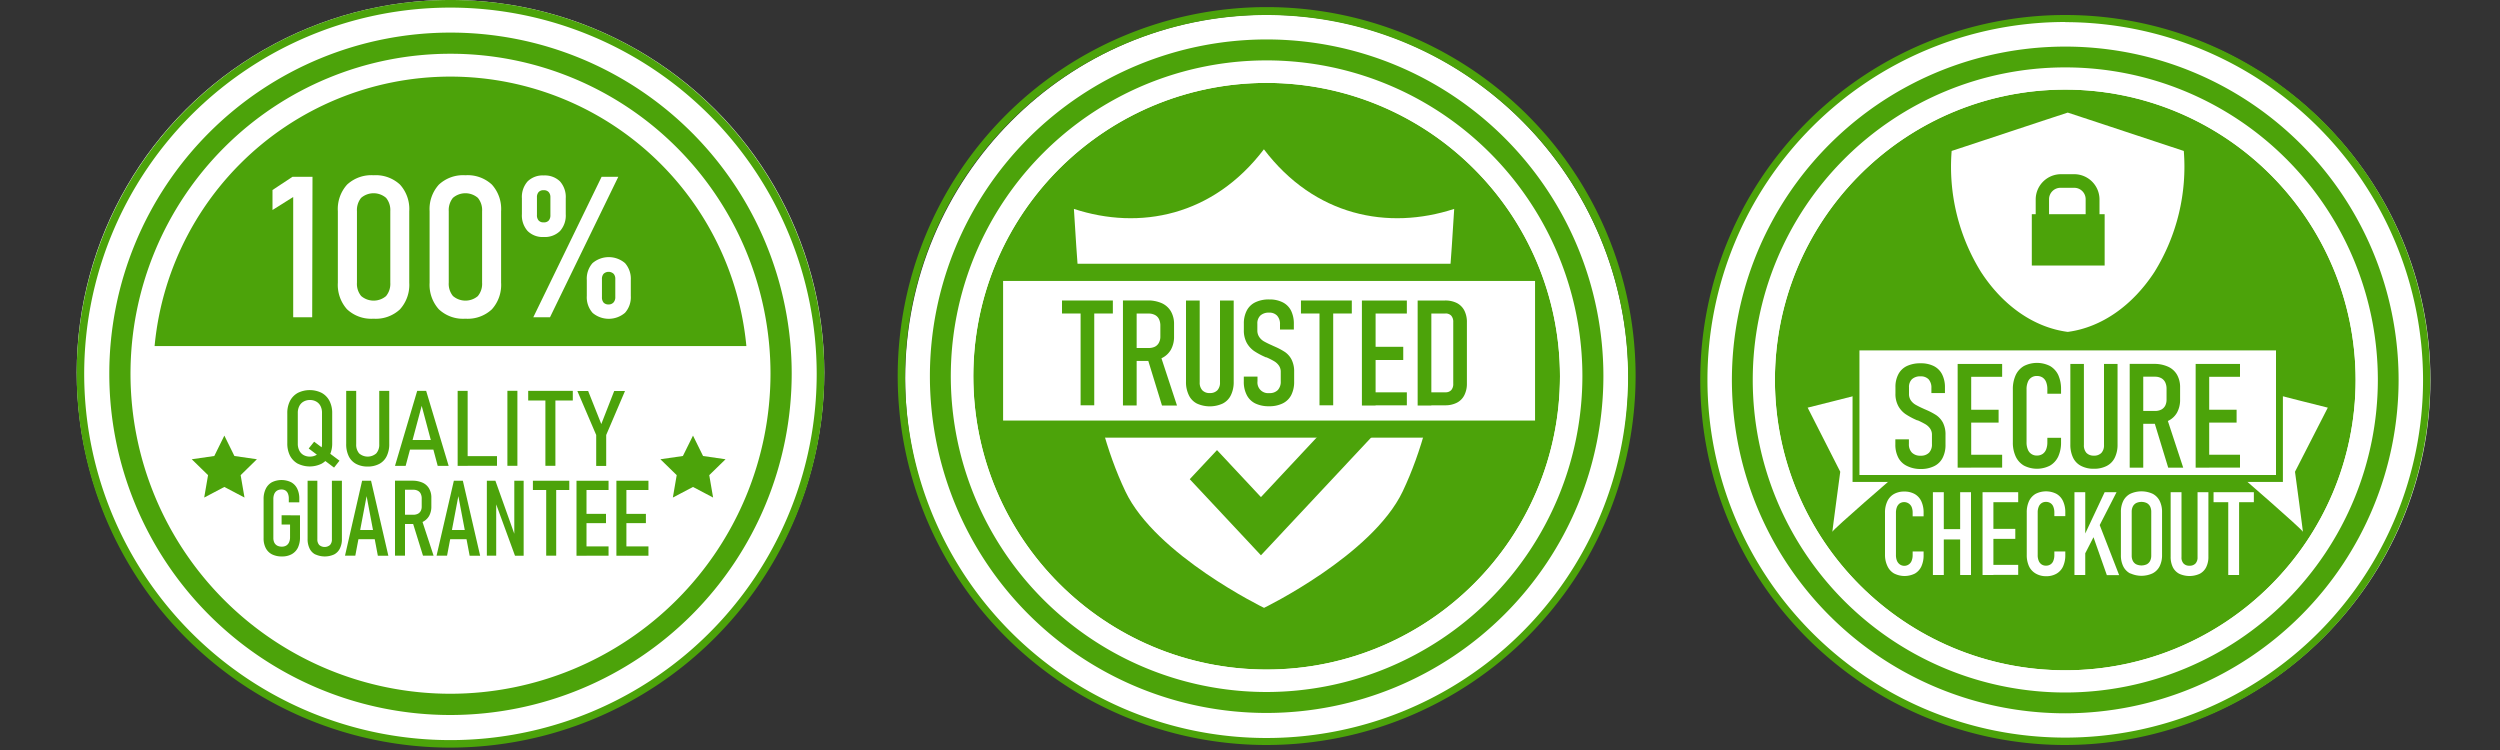 <svg id="Layer_1" data-name="Layer 1" xmlns="http://www.w3.org/2000/svg" viewBox="0 0 500 150"><rect x="0" y="0" width="500" height="150" fill="#333333" stroke="none"/><defs><style>.cls-1{fill:#fff;}.cls-2{fill:#4ca30a;}</style></defs><ellipse class="cls-1" cx="413.16" cy="75.99" rx="72.93" ry="72.75"/><ellipse class="cls-1" cx="253.36" cy="75.7" rx="72.32" ry="72.75"/><ellipse class="cls-1" cx="90.1" cy="74.5" rx="74.76" ry="74.5"/><circle class="cls-2" cx="253.33" cy="75.24" r="58.66"/><ellipse class="cls-1" cx="90.1" cy="75.24" rx="59.44" ry="58.66"/><path class="cls-2" d="M59.58,92.75A3.91,3.91,0,0,1,58,91.14a5.38,5.38,0,0,1-.54-2.47v-6A5.28,5.28,0,0,1,58,80.19a3.85,3.85,0,0,1,1.56-1.61,5.38,5.38,0,0,1,4.78,0,3.85,3.85,0,0,1,1.56,1.61,5.28,5.28,0,0,1,.54,2.46v6a5.38,5.38,0,0,1-.54,2.47,3.91,3.91,0,0,1-1.56,1.61,5.38,5.38,0,0,1-4.78,0ZM63.26,91a2.11,2.11,0,0,0,.85-.9,3,3,0,0,0,.29-1.38V82.59a2.92,2.92,0,0,0-.29-1.37,2.11,2.11,0,0,0-.85-.9A2.52,2.52,0,0,0,62,80a2.54,2.54,0,0,0-1.29.32,2.11,2.11,0,0,0-.85.9,2.92,2.92,0,0,0-.3,1.37v6.14a3,3,0,0,0,.3,1.38,2.11,2.11,0,0,0,.85.9,2.54,2.54,0,0,0,1.29.31A2.52,2.52,0,0,0,63.26,91Zm-1.52-1.3,1.09-1.36,5.07,3.8-1.09,1.38Z"/><path class="cls-2" d="M71.22,92.78a3.47,3.47,0,0,1-1.48-1.55,5.47,5.47,0,0,1-.5-2.47V78.17h2V88.84a2.66,2.66,0,0,0,.59,1.84,2.6,2.6,0,0,0,3.42,0,2.61,2.61,0,0,0,.6-1.84V78.17h2V88.76a5.47,5.47,0,0,1-.51,2.47,3.47,3.47,0,0,1-1.48,1.55,4.9,4.9,0,0,1-2.36.53A4.82,4.82,0,0,1,71.22,92.78Z"/><path class="cls-2" d="M83.44,78.17h1.79l4.5,15H87.54l-3.2-12-3.21,12H79ZM81.33,88h6.16v1.92H81.33Z"/><path class="cls-2" d="M91.53,78.17h2v15h-2Zm1,13.06h6.87v1.93H92.58Z"/><path class="cls-2" d="M103.48,93.16h-2v-15h2Z"/><path class="cls-2" d="M105.64,78.17h8.92V80.1h-8.92Zm3.44,1.23h2V93.16h-2Z"/><path class="cls-2" d="M121.24,87v6.19h-2V87l-3.77-8.8h2.16l2.63,6.61,2.58-6.61H125Z"/><path class="cls-2" d="M60,103.07v4.38a4.73,4.73,0,0,1-.42,2.08,3,3,0,0,1-1.24,1.31,3.89,3.89,0,0,1-1.94.45,4.32,4.32,0,0,1-2-.42,2.9,2.9,0,0,1-1.25-1.25,4.19,4.19,0,0,1-.43-2V99.84a4.52,4.52,0,0,1,.43-2.07,3,3,0,0,1,1.23-1.32,4.39,4.39,0,0,1,3.85,0,2.89,2.89,0,0,1,1.21,1.28,4.45,4.45,0,0,1,.42,2v.74H57.76v-.74a2.5,2.5,0,0,0-.17-1,1.34,1.34,0,0,0-.49-.62,1.43,1.43,0,0,0-.79-.21,1.7,1.7,0,0,0-.89.22,1.46,1.46,0,0,0-.56.66,2.56,2.56,0,0,0-.19,1v7.83a2.06,2.06,0,0,0,.2.93,1.43,1.43,0,0,0,.58.59,2,2,0,0,0,.92.2,1.71,1.71,0,0,0,.88-.22,1.43,1.43,0,0,0,.56-.65,2.36,2.36,0,0,0,.2-1v-2.56H56.32v-1.85Z"/><path class="cls-2" d="M63.06,110.89a2.62,2.62,0,0,1-1.15-1.2,4.27,4.27,0,0,1-.39-1.92V96.15h1.95v11.7a1.63,1.63,0,0,0,.37,1.14A1.66,1.66,0,0,0,66,109a1.58,1.58,0,0,0,.38-1.14V96.15h2v11.62a4.13,4.13,0,0,1-.4,1.92,2.64,2.64,0,0,1-1.16,1.2,4.52,4.52,0,0,1-3.72,0Z"/><path class="cls-2" d="M72.42,96.15h1.79l3.46,15h-2.1L73.32,99.23l-2.26,11.91H69ZM71.17,106h4.44v1.84H71.17Z"/><path class="cls-2" d="M79,96.14h2v15H79Zm.91,6.81h2.76a2,2,0,0,0,.91-.2,1.31,1.31,0,0,0,.57-.57,1.86,1.86,0,0,0,.19-.89V99.76a2.12,2.12,0,0,0-.19-1,1.28,1.28,0,0,0-.57-.6,1.85,1.85,0,0,0-.91-.21H79.93V96.14h2.59a4.9,4.9,0,0,1,2,.4,2.85,2.85,0,0,1,1.3,1.17,3.55,3.55,0,0,1,.45,1.83v1.76a3.78,3.78,0,0,1-.45,1.89,3,3,0,0,1-1.3,1.2,4.74,4.74,0,0,1-2,.41H79.93Zm2.58,1.39,1.84-.48,2.39,7.28H84.6Z"/><path class="cls-2" d="M90.77,96.15h1.8l3.46,15h-2.1L91.67,99.23l-2.26,11.91h-2.1ZM89.53,106H94v1.84H89.53Z"/><path class="cls-2" d="M97.37,96.15h1.71l4.1,11.5-.32.26V96.15h1.87v15H103L98.92,100l.32-.27v11.4H97.37Z"/><path class="cls-2" d="M106.58,96.15h7.28V98h-7.28Zm2.66,1.23h2v13.76h-2Z"/><path class="cls-2" d="M115.3,96.15h2v15h-2Zm1,0h5.41V98h-5.41Zm0,6.62h4.9v1.86h-4.9Zm0,6.51h5.41v1.86h-5.41Z"/><path class="cls-2" d="M123.28,96.15h2v15h-2Zm1,0h5.41V98H124.3Zm0,6.62h4.9v1.86h-4.9Zm0,6.51h5.41v1.86H124.3Z"/><path class="cls-2" d="M90.1,149.52a74.76,74.76,0,1,1,74.76-74.76A74.84,74.84,0,0,1,90.1,149.52Zm0-148a73.25,73.25,0,1,0,73.24,73.24A73.32,73.32,0,0,0,90.1,1.52Z"/><path class="cls-2" d="M90.1,143a68.24,68.24,0,1,1,68.24-68.24A68.31,68.31,0,0,1,90.1,143Zm0-131.93a63.7,63.7,0,1,0,63.69,63.69A63.76,63.76,0,0,0,90.1,11.07Z"/><path class="cls-2" d="M155.81,69.21a65.95,65.95,0,0,0-131.43,0Z"/><polygon class="cls-2" points="44.87 87.12 46.88 91.2 51.38 91.85 48.13 95.03 48.9 99.51 44.87 97.39 40.84 99.51 41.61 95.03 38.35 91.85 42.86 91.2 44.87 87.12"/><polygon class="cls-2" points="138.6 87.12 140.61 91.2 145.11 91.85 141.85 95.03 142.62 99.51 138.6 97.39 134.57 99.51 135.34 95.03 132.08 91.85 136.58 91.2 138.6 87.12"/><path class="cls-1" d="M90.1,138.75a64,64,0,1,1,64-64A64.06,64.06,0,0,1,90.1,138.75Zm0-123.43a59.44,59.44,0,1,0,59.44,59.44A59.5,59.5,0,0,0,90.1,15.32Z"/><path class="cls-1" d="M62.44,63.45h-3.8V39.4L54.5,42V38l4-2.64h4Z"/><path class="cls-1" d="M69.4,61.85a7.32,7.32,0,0,1-1.83-5.31V42.24a7.28,7.28,0,0,1,1.84-5.31,7.12,7.12,0,0,1,5.31-1.88A7.11,7.11,0,0,1,80,36.92a7.26,7.26,0,0,1,1.85,5.32v14.3A7.29,7.29,0,0,1,80,61.86a7.07,7.07,0,0,1-5.3,1.88A7.08,7.08,0,0,1,69.4,61.85Zm7.82-2.65a3.82,3.82,0,0,0,.84-2.66V42.24a3.84,3.84,0,0,0-.84-2.66,3.82,3.82,0,0,0-5,0,3.89,3.89,0,0,0-.83,2.66v14.3a3.82,3.82,0,0,0,.84,2.66,3.84,3.84,0,0,0,5,0Z"/><path class="cls-1" d="M87.76,61.85a7.32,7.32,0,0,1-1.84-5.31V42.24a7.28,7.28,0,0,1,1.85-5.31,7.11,7.11,0,0,1,5.3-1.88,7.12,7.12,0,0,1,5.31,1.87,7.26,7.26,0,0,1,1.84,5.32v14.3a7.29,7.29,0,0,1-1.84,5.32,7.08,7.08,0,0,1-5.31,1.88A7.06,7.06,0,0,1,87.76,61.85Zm7.82-2.65a3.82,3.82,0,0,0,.84-2.66V42.24a3.84,3.84,0,0,0-.84-2.66,3.82,3.82,0,0,0-5,0,3.89,3.89,0,0,0-.83,2.66v14.3a3.82,3.82,0,0,0,.84,2.66,3.84,3.84,0,0,0,5,0Z"/><path class="cls-1" d="M105.52,46.2a4.69,4.69,0,0,1-1.14-3.37V39.65a4.69,4.69,0,0,1,1.14-3.37,4.29,4.29,0,0,1,3.24-1.19A4.34,4.34,0,0,1,112,36.28a4.72,4.72,0,0,1,1.15,3.41v3.14A4.65,4.65,0,0,1,112,46.21a4.33,4.33,0,0,1-3.25,1.19A4.26,4.26,0,0,1,105.52,46.2Zm14.8-10.84h3.34L110,63.45h-3.34Zm-10.59,8.76a1.55,1.55,0,0,0,.35-1.09V39.41a1.47,1.47,0,0,0-.35-1,1.28,1.28,0,0,0-1-.37,1.27,1.27,0,0,0-1,.37,1.5,1.5,0,0,0-.34,1.06V43a1.54,1.54,0,0,0,.34,1.1,1.23,1.23,0,0,0,1,.37A1.25,1.25,0,0,0,109.73,44.12Zm8.77,18.43a4.69,4.69,0,0,1-1.14-3.37V56a4.69,4.69,0,0,1,1.14-3.37,5,5,0,0,1,6.51,0,4.74,4.74,0,0,1,1.15,3.4v3.15A4.67,4.67,0,0,1,125,62.56a5,5,0,0,1-6.5,0Zm4.22-2.08a1.57,1.57,0,0,0,.34-1.09V55.76a1.45,1.45,0,0,0-.34-1,1.47,1.47,0,0,0-2,0,1.53,1.53,0,0,0-.33,1.06v3.6a1.61,1.61,0,0,0,.33,1.1,1.3,1.3,0,0,0,1,.37A1.28,1.28,0,0,0,122.72,60.47Z"/><path class="cls-1" d="M252.78,29.86c-10.16,13.37-24.84,16.24-38,11.92,1.2,19.69,2.64,40.41,10.3,56.5,6.07,12.77,27.73,23.29,27.73,23.29s21.65-10.52,27.73-23.29c7.65-16.09,9.1-36.81,10.3-56.5C277.61,46.1,262.93,43.23,252.78,29.86Z"/><rect class="cls-2" x="200.62" y="52.75" width="106.39" height="34.78"/><rect class="cls-1" x="200.62" y="56.19" width="106.39" height="27.92"/><polygon class="cls-2" points="264.27 86.5 252.19 99.42 243.4 90.02 237.95 95.84 252.19 111.06 275.17 86.5 264.27 86.5"/><path class="cls-2" d="M253.33,149a73.79,73.79,0,1,1,73.79-73.79A73.87,73.87,0,0,1,253.33,149ZM253.33,3a72.3,72.3,0,1,0,72.29,72.29A72.37,72.37,0,0,0,253.33,3Z"/><path class="cls-2" d="M253.33,142.59a67.35,67.35,0,1,1,67.35-67.35A67.42,67.42,0,0,1,253.33,142.59Zm0-130.21a62.87,62.87,0,1,0,62.86,62.86A62.93,62.93,0,0,0,253.33,12.38Z"/><path class="cls-1" d="M253.33,138.4a63.16,63.16,0,1,1,63.15-63.16A63.22,63.22,0,0,1,253.33,138.4Zm0-121.82A58.67,58.67,0,1,0,312,75.24,58.74,58.74,0,0,0,253.33,16.58Z"/><path class="cls-2" d="M212.4,60.1h10.17v2.6H212.4Zm3.72,1.72h2.73V81.06h-2.73Z"/><path class="cls-2" d="M224.59,60.09h2.74v21h-2.74Zm1.28,9.51h3.86a2.8,2.8,0,0,0,1.27-.27,1.85,1.85,0,0,0,.79-.8,2.54,2.54,0,0,0,.28-1.25V65.15a2.91,2.91,0,0,0-.28-1.34A1.84,1.84,0,0,0,231,63a2.68,2.68,0,0,0-1.27-.29h-3.86V60.09h3.62a6.8,6.8,0,0,1,2.87.55,4.07,4.07,0,0,1,1.82,1.63,5,5,0,0,1,.63,2.57v2.45a5.28,5.28,0,0,1-.63,2.65,4.18,4.18,0,0,1-1.82,1.68,6.65,6.65,0,0,1-2.87.57h-3.62Zm3.61,2,2.57-.67,3.35,10.18h-3Z"/><path class="cls-2" d="M239.36,80.7A3.62,3.62,0,0,1,237.75,79a5.9,5.9,0,0,1-.55-2.68V60.1h2.74V76.46a2.22,2.22,0,0,0,.52,1.59,1.94,1.94,0,0,0,1.5.56,2,2,0,0,0,1.52-.56,2.22,2.22,0,0,0,.52-1.59V60.1h2.74V76.35a5.9,5.9,0,0,1-.56,2.68,3.64,3.64,0,0,1-1.62,1.67,6.21,6.21,0,0,1-5.2,0Z"/><path class="cls-2" d="M251.08,80.7A3.78,3.78,0,0,1,249.35,79a5.65,5.65,0,0,1-.59-2.68v-1h2.74v.93a2.13,2.13,0,0,0,2.36,2.37,2.24,2.24,0,0,0,1.7-.61,2.43,2.43,0,0,0,.59-1.76V74.41a2.16,2.16,0,0,0-.37-1.29,3,3,0,0,0-.94-.87,14.65,14.65,0,0,0-1.56-.79l-.05,0-.06,0-.2-.09a14.43,14.43,0,0,1-2.17-1.18,5,5,0,0,1-1.44-1.6,5.18,5.18,0,0,1-.59-2.6V64.74a5.51,5.51,0,0,1,.59-2.64,3.77,3.77,0,0,1,1.72-1.65,6.14,6.14,0,0,1,2.77-.56,5.77,5.77,0,0,1,2.68.57,3.77,3.77,0,0,1,1.68,1.67,5.86,5.86,0,0,1,.56,2.67v1.1H256v-1a2.47,2.47,0,0,0-.57-1.76,2.07,2.07,0,0,0-1.62-.61,2.43,2.43,0,0,0-1.74.58,2.16,2.16,0,0,0-.6,1.64v1.31a2.3,2.3,0,0,0,.38,1.34,2.87,2.87,0,0,0,.93.87,17.1,17.1,0,0,0,1.54.76l.19.09.19.09.15.06.15.07a13.5,13.5,0,0,1,2,1.07,4.13,4.13,0,0,1,1.3,1.48,5.24,5.24,0,0,1,.53,2.52v1.92a5.77,5.77,0,0,1-.58,2.68,3.79,3.79,0,0,1-1.71,1.67,6,6,0,0,1-2.74.57A6.15,6.15,0,0,1,251.08,80.7Z"/><path class="cls-2" d="M260.19,60.1h10.17v2.6H260.19Zm3.71,1.72h2.74V81.06H263.9Z"/><path class="cls-2" d="M272.38,60.1h2.74v21h-2.74Zm1.43,0h7.56v2.6h-7.56Zm0,9.26h6.84V72h-6.84Zm0,9.1h7.56v2.6h-7.56Z"/><path class="cls-2" d="M283.53,60.1h2.74v21h-2.74Zm1.75,18.36h3.82a1.49,1.49,0,0,0,1.15-.44,1.83,1.83,0,0,0,.4-1.27V64.41a1.83,1.83,0,0,0-.4-1.27,1.49,1.49,0,0,0-1.15-.44h-3.82V60.1H289a5.13,5.13,0,0,1,2.38.51,3.48,3.48,0,0,1,1.49,1.5,5.06,5.06,0,0,1,.51,2.37v12.2a5,5,0,0,1-.52,2.37,3.4,3.4,0,0,1-1.5,1.5,5.06,5.06,0,0,1-2.37.51h-3.72Z"/><circle class="cls-2" cx="413.05" cy="75.99" r="58.07"/><path class="cls-2" d="M413.05,149a73,73,0,1,1,73-73A73.12,73.12,0,0,1,413.05,149Zm0-144.6A71.56,71.56,0,1,0,484.61,76,71.64,71.64,0,0,0,413.05,4.43Z"/><path class="cls-2" d="M413.05,142.66A66.67,66.67,0,1,1,479.72,76,66.74,66.74,0,0,1,413.05,142.66Zm0-128.9A62.23,62.23,0,1,0,475.28,76,62.3,62.3,0,0,0,413.05,13.76Z"/><path class="cls-1" d="M413.05,138.5A62.51,62.51,0,1,1,475.57,76,62.58,62.58,0,0,1,413.05,138.5Zm0-120.58A58.07,58.07,0,1,0,471.13,76,58.14,58.14,0,0,0,413.05,17.92Z"/><path class="cls-1" d="M372.21,78.83c-.33.11-10.68,2.7-10.68,2.7l6.52,12.82s-1.68,12.49-1.57,12S379.19,95,379.19,95l-6.86-14.85"/><path class="cls-1" d="M454.88,78.83c.34.11,10.68,2.7,10.68,2.7L459,94.35s1.69,12.49,1.57,12S447.91,95,447.91,95l6.86-14.85"/><rect class="cls-1" x="371.2" y="69.38" width="84.69" height="26.32"/><path class="cls-2" d="M456.58,96.39H370.51V68.69h86.07ZM371.89,95H455.2V70.08H371.89Z"/><path class="cls-1" d="M436.76,30.19c-7.78-2.56-15.43-5.12-23.21-7.67-7.79,2.55-15.43,5.11-23.22,7.67a39.93,39.93,0,0,0,5.86,24.19c4.34,6.69,10.54,11.11,17.36,12,6.81-.9,13-5.32,17.35-12A39.93,39.93,0,0,0,436.76,30.19Z"/><path class="cls-2" d="M419.9,42.84v-3a5.06,5.06,0,0,0-5-5h-2.76a5.06,5.06,0,0,0-5,5v3h-.78V53.1h14.57V42.84Zm-10.09-3a2.29,2.29,0,0,1,2.28-2.28h2.76a2.28,2.28,0,0,1,2.28,2.28v3h-7.32Z"/><path class="cls-2" d="M381.37,93.18a3.79,3.79,0,0,1-1.71-1.65,5.59,5.59,0,0,1-.59-2.66v-1h2.71v.93a2.35,2.35,0,0,0,.61,1.73,2.31,2.31,0,0,0,1.73.61,2.25,2.25,0,0,0,1.69-.6,2.39,2.39,0,0,0,.58-1.74V87a2.16,2.16,0,0,0-.37-1.29,3.06,3.06,0,0,0-.93-.86,16.39,16.39,0,0,0-1.54-.78l-.05,0-.06,0-.2-.09a14.66,14.66,0,0,1-2.15-1.17,4.76,4.76,0,0,1-1.42-1.58,5.07,5.07,0,0,1-.58-2.57v-1.2a5.38,5.38,0,0,1,.58-2.61,3.75,3.75,0,0,1,1.7-1.64,6.17,6.17,0,0,1,2.74-.55,5.69,5.69,0,0,1,2.66.56,3.76,3.76,0,0,1,1.65,1.65,5.67,5.67,0,0,1,.57,2.65v1.09h-2.71v-1a2.48,2.48,0,0,0-.56-1.75,2.12,2.12,0,0,0-1.61-.59,2.4,2.4,0,0,0-1.72.57,2.16,2.16,0,0,0-.59,1.62v1.3a2.25,2.25,0,0,0,.37,1.32,2.94,2.94,0,0,0,.93.86,16.33,16.33,0,0,0,1.52.76l.19.09.18.08.15.06.15.07a13.23,13.23,0,0,1,2,1.06,4.31,4.31,0,0,1,1.29,1.46,5.19,5.19,0,0,1,.52,2.5v1.9a5.59,5.59,0,0,1-.58,2.66,3.7,3.7,0,0,1-1.69,1.65,5.87,5.87,0,0,1-2.71.57A6,6,0,0,1,381.37,93.18Z"/><path class="cls-2" d="M391.53,72.79h2.71V93.53h-2.71Zm1.41,0h7.49v2.57h-7.49Zm0,9.16h6.78v2.57h-6.78Zm0,9h7.49v2.57h-7.49Z"/><path class="cls-2" d="M404.79,93.12a4.11,4.11,0,0,1-1.65-1.82,6.57,6.57,0,0,1-.57-2.86V77.9a6.66,6.66,0,0,1,.57-2.88,4.11,4.11,0,0,1,1.65-1.82,5.78,5.78,0,0,1,5.21,0A4.11,4.11,0,0,1,411.65,75a6.75,6.75,0,0,1,.56,2.86v.89h-2.74v-.89a3.88,3.88,0,0,0-.24-1.44,1.93,1.93,0,0,0-.71-.91,2,2,0,0,0-1.13-.31,1.85,1.85,0,0,0-1.83,1.22,3.75,3.75,0,0,0-.25,1.46V88.44a3.67,3.67,0,0,0,.25,1.44,1.87,1.87,0,0,0,1.83,1.23,2,2,0,0,0,1.13-.32,1.93,1.93,0,0,0,.71-.91,3.88,3.88,0,0,0,.24-1.44v-.88h2.74v.88a6.72,6.72,0,0,1-.56,2.86A4.11,4.11,0,0,1,410,93.12a5.7,5.7,0,0,1-5.21,0Z"/><path class="cls-2" d="M416.21,93.18a3.6,3.6,0,0,1-1.6-1.65,6,6,0,0,1-.54-2.66V72.79h2.71V89a2.24,2.24,0,0,0,.51,1.58,2,2,0,0,0,1.48.55,2,2,0,0,0,1.51-.55A2.2,2.2,0,0,0,420.8,89V72.79h2.71V88.87a5.84,5.84,0,0,1-.55,2.66,3.65,3.65,0,0,1-1.6,1.65,5.42,5.42,0,0,1-2.59.57A5.32,5.32,0,0,1,416.21,93.18Z"/><path class="cls-2" d="M425.94,72.78h2.71V93.53h-2.71Zm1.27,9.41H431a2.71,2.71,0,0,0,1.25-.27,1.86,1.86,0,0,0,.79-.78,2.67,2.67,0,0,0,.27-1.24V77.78a3,3,0,0,0-.27-1.32,1.92,1.92,0,0,0-.79-.83,2.59,2.59,0,0,0-1.25-.29h-3.82V72.78h3.58a6.58,6.58,0,0,1,2.83.55,3.9,3.9,0,0,1,1.81,1.61,5,5,0,0,1,.62,2.54v2.43a5.26,5.26,0,0,1-.62,2.62,4.06,4.06,0,0,1-1.81,1.66,6.43,6.43,0,0,1-2.83.57h-3.58Zm3.56,1.93,2.56-.66,3.31,10.07h-3Z"/><path class="cls-2" d="M439.13,72.79h2.71V93.53h-2.71Zm1.41,0H448v2.57h-7.49Zm0,9.16h6.78v2.57h-6.78Zm0,9H448v2.57h-7.49Z"/><path class="cls-1" d="M378.82,114.7a3.27,3.27,0,0,1-1.32-1.45A5.2,5.2,0,0,1,377,111v-8.43a5.18,5.18,0,0,1,.46-2.3,3.23,3.23,0,0,1,1.32-1.46,4.11,4.11,0,0,1,2.08-.5,4.17,4.17,0,0,1,2.09.5,3.23,3.23,0,0,1,1.32,1.46,5.27,5.27,0,0,1,.45,2.28v.71h-2.19v-.71a3,3,0,0,0-.2-1.15,1.64,1.64,0,0,0-2.37-.73,1.7,1.7,0,0,0-.57.73,3.11,3.11,0,0,0-.2,1.17V111a3,3,0,0,0,.2,1.15,1.7,1.7,0,0,0,.57.73,1.57,1.57,0,0,0,2.37-.73,3,3,0,0,0,.2-1.15v-.71h2.19V111a5.35,5.35,0,0,1-.45,2.29A3.21,3.21,0,0,1,383,114.7a4.6,4.6,0,0,1-4.17,0Z"/><path class="cls-1" d="M386.58,98.44h2.18V115h-2.18Zm1.45,7.39h5.09v2.06H388Zm4-7.39h2.17V115h-2.17Z"/><path class="cls-1" d="M396.51,98.44h2.17V115h-2.17Zm1.13,0h6v2h-6Zm0,7.33h5.42v2h-5.42Zm0,7.21h6v2h-6Z"/><path class="cls-1" d="M407.13,114.7a3.29,3.29,0,0,1-1.33-1.45,5.35,5.35,0,0,1-.45-2.29v-8.43a5.33,5.33,0,0,1,.45-2.3,3.35,3.35,0,0,1,1.32-1.46,4.6,4.6,0,0,1,4.17,0,3.23,3.23,0,0,1,1.32,1.46,5.27,5.27,0,0,1,.45,2.28v.71h-2.19v-.71a3,3,0,0,0-.2-1.15,1.45,1.45,0,0,0-.57-.73,1.56,1.56,0,0,0-.9-.25,1.51,1.51,0,0,0-.89.25,1.56,1.56,0,0,0-.57.73,2.92,2.92,0,0,0-.2,1.17V111a2.85,2.85,0,0,0,.2,1.15,1.56,1.56,0,0,0,.57.73,1.51,1.51,0,0,0,.89.25,1.56,1.56,0,0,0,.9-.25,1.45,1.45,0,0,0,.57-.73,3,3,0,0,0,.2-1.15v-.71h2.19V111a5.35,5.35,0,0,1-.45,2.29,3.21,3.21,0,0,1-1.32,1.45,4,4,0,0,1-2.09.5A4,4,0,0,1,407.13,114.7Z"/><path class="cls-1" d="M414.89,98.44h2.16V115h-2.16Zm1.7,9.24,4.34-9.24h2.38l-6.91,13.49Zm1.66-1.51,1.48-1.7,4.1,10.56h-2.46Z"/><path class="cls-1" d="M426.07,114.71a3.23,3.23,0,0,1-1.41-1.42,4.91,4.91,0,0,1-.48-2.25v-8.61a4.93,4.93,0,0,1,.48-2.26,3.28,3.28,0,0,1,1.41-1.42,5.4,5.4,0,0,1,4.45,0,3.28,3.28,0,0,1,1.41,1.42,4.93,4.93,0,0,1,.48,2.26V111a4.91,4.91,0,0,1-.48,2.25,3.23,3.23,0,0,1-1.41,1.42,5.3,5.3,0,0,1-4.45,0Zm3.28-1.85a1.57,1.57,0,0,0,.67-.68,2.35,2.35,0,0,0,.23-1.07v-8.74a2.39,2.39,0,0,0-.23-1.08,1.63,1.63,0,0,0-.67-.68,2.53,2.53,0,0,0-2.11,0,1.63,1.63,0,0,0-.67.68,2.39,2.39,0,0,0-.23,1.08v8.74a2.35,2.35,0,0,0,.23,1.07,1.57,1.57,0,0,0,.67.68,2.53,2.53,0,0,0,2.11,0Z"/><path class="cls-1" d="M435.84,114.75a3,3,0,0,1-1.28-1.32,4.73,4.73,0,0,1-.43-2.13V98.44h2.17v13a1.74,1.74,0,0,0,.41,1.26,1.51,1.51,0,0,0,1.18.44,1.56,1.56,0,0,0,1.21-.44,1.78,1.78,0,0,0,.41-1.26v-13h2.17V111.3a4.6,4.6,0,0,1-.44,2.13,3,3,0,0,1-1.28,1.32,4.94,4.94,0,0,1-4.12,0Z"/><path class="cls-1" d="M442.71,98.44h8.06v2h-8.06Zm2.94,1.36h2.17V115h-2.17Z"/></svg>